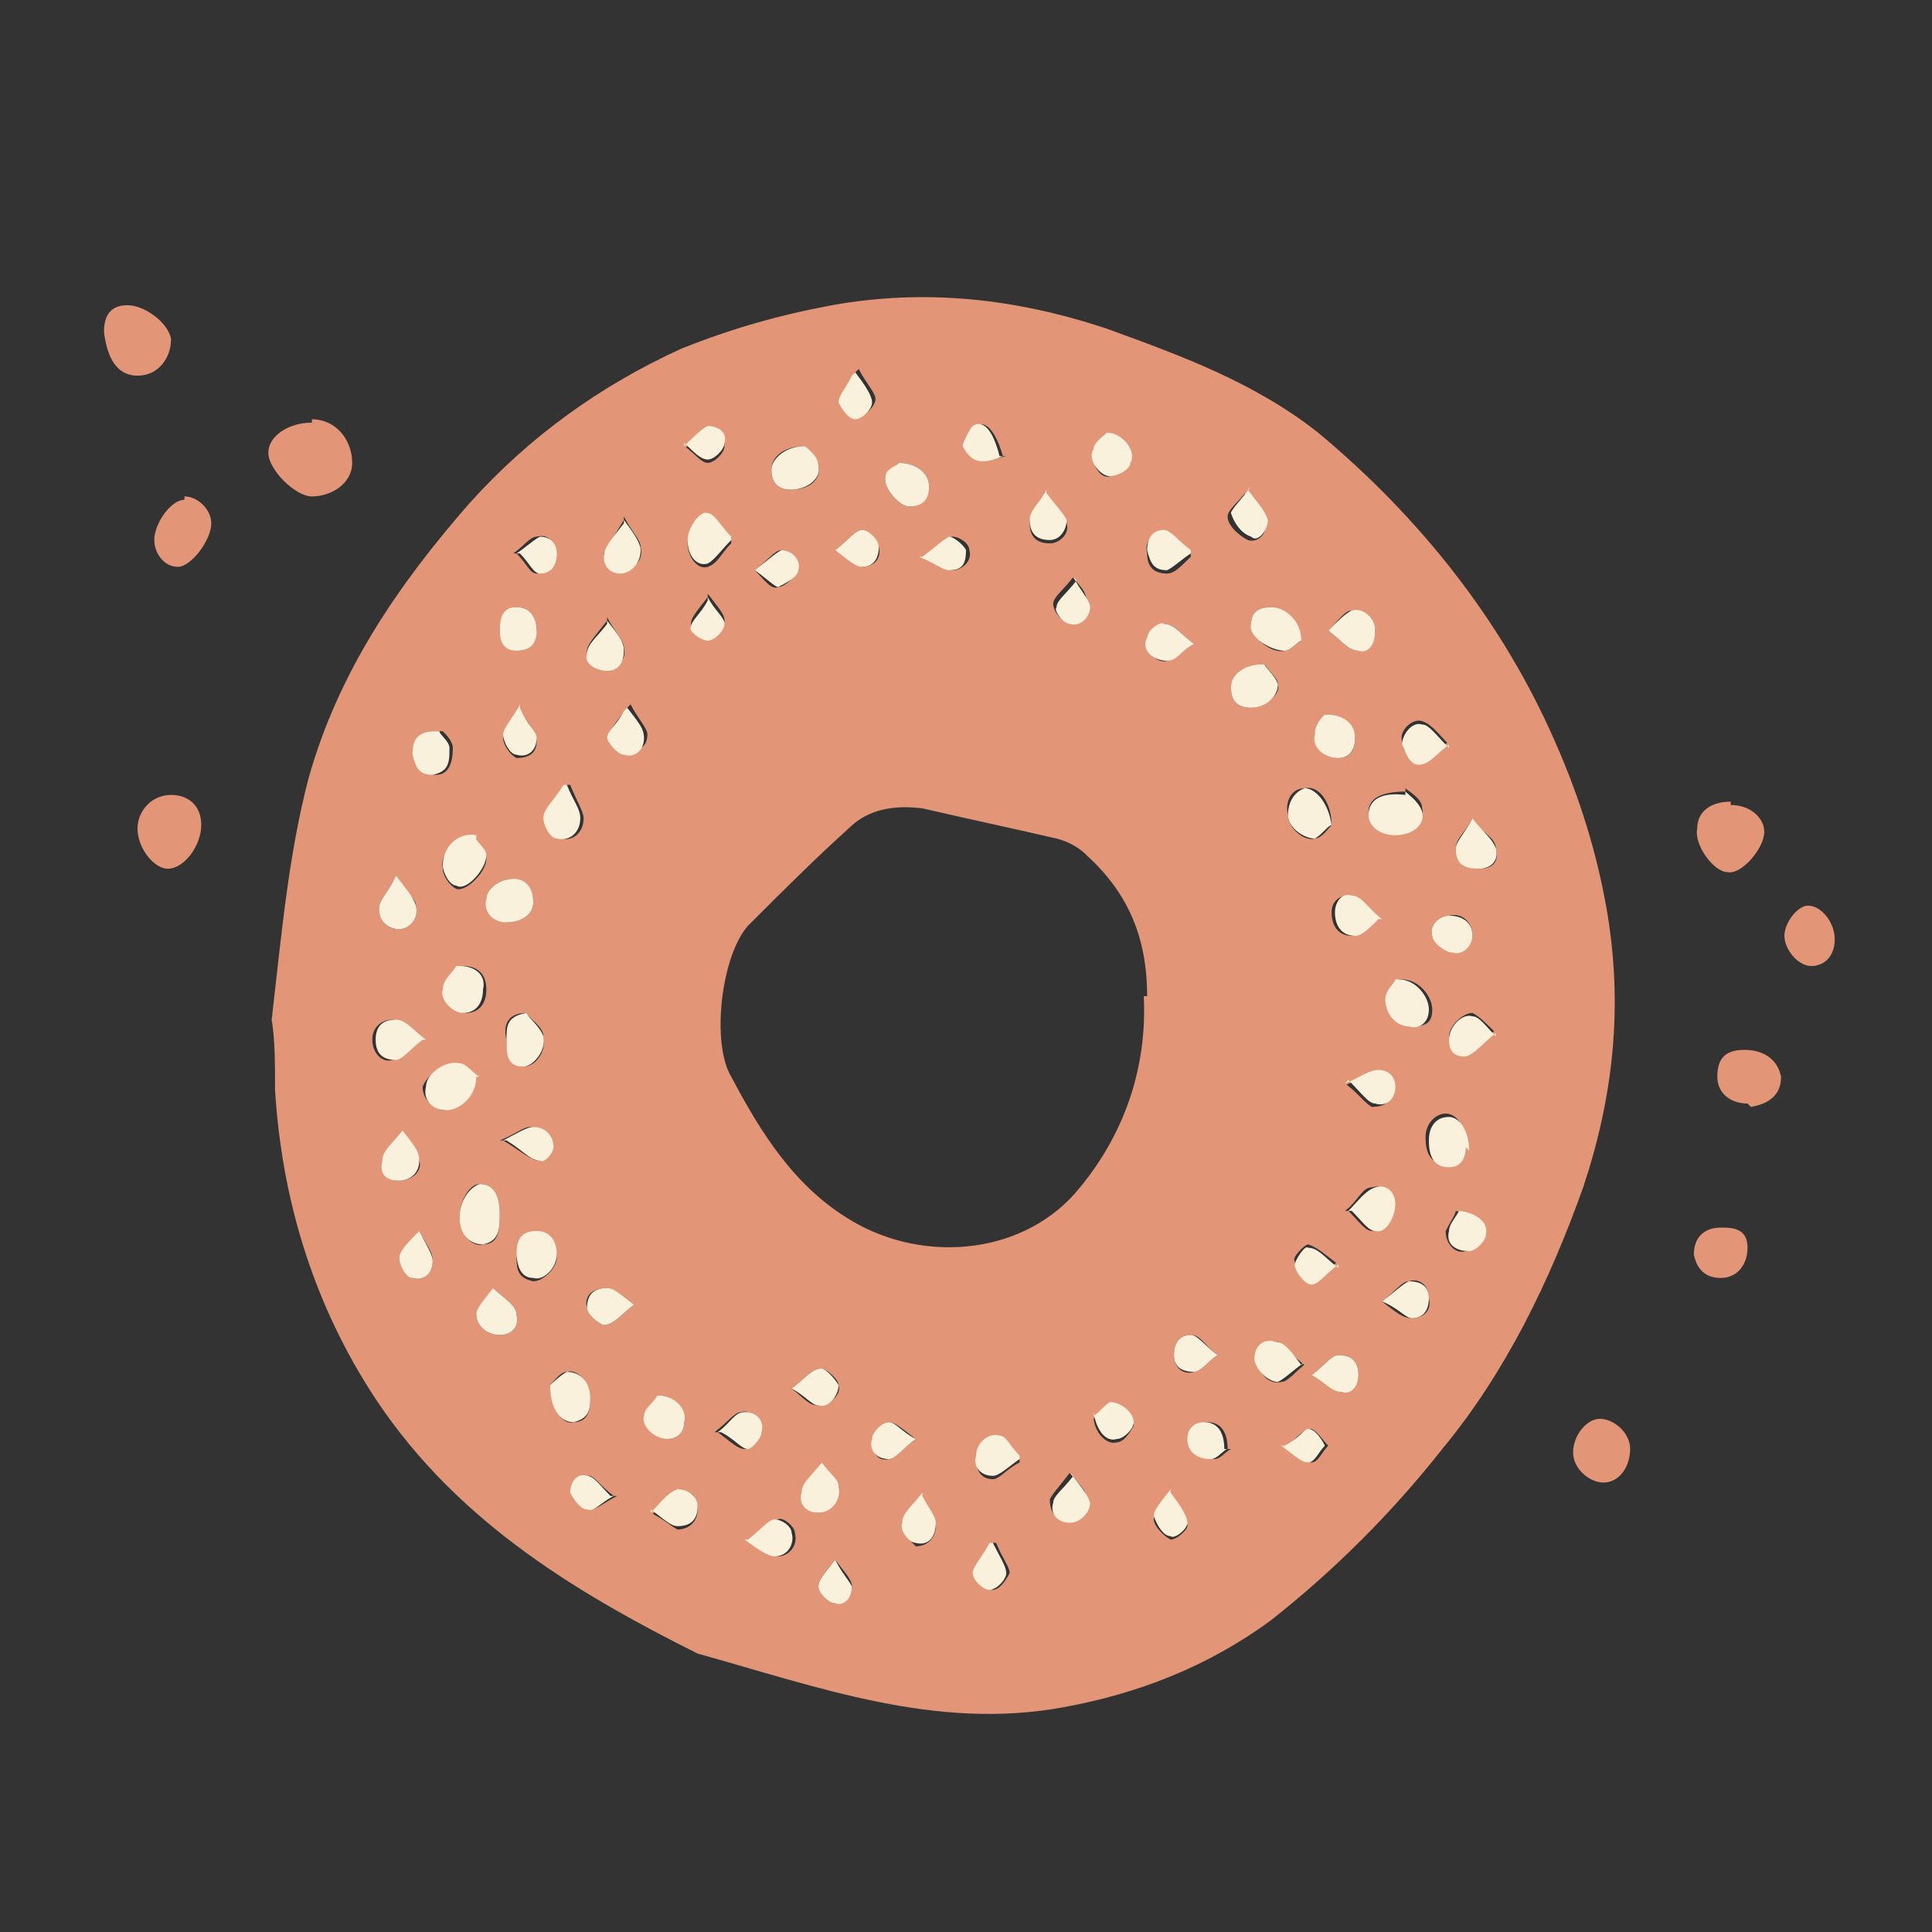 <?xml version="1.0" encoding="UTF-8"?>
<svg id="Layer_1" xmlns="http://www.w3.org/2000/svg" version="1.1" viewBox="0 0 57.6 57.6">
  <rect x="0" y="0" width="57.6" height="57.6" fill="#333333" stroke="none"/>
  <!-- Generator: Adobe Illustrator 29.1.0, SVG Export Plug-In . SVG Version: 2.1.0 Build 142)  -->
  <defs>
    <style>
      .st0 {
        fill: #f9f1dc;
      }

      .st1 {
        fill: #e29677;
      }
    </style>
  </defs>
  <path class="st1" d="M8.1,30.4c.3-2.6.5-4.9,1.1-7.2.9-3.2,2.7-5.8,4.8-8.2,1.8-2,3.9-3.5,6.3-4.6,1.5-.6,2.9-1,4.5-1.3,2.8-.5,5.5-.2,8.2.7,2.2.8,4.4,1.6,6.3,3.1,3,2.5,5.5,5.6,7.1,9.3.7,1.6,1.2,3.2,1.5,4.9.5,2.9.2,5.6-.7,8.3-1,2.8-2.3,5.5-4.2,7.8-1.5,1.9-3.2,3.6-5.1,5.1-1.9,1.4-4,2.2-6.2,2.6-3.8.7-7.3-.6-10.9-1.6-3.8-1.9-7.4-4.1-9.8-7.9-1.7-2.7-2.6-5.7-2.8-8.9,0-.8,0-1.5-.1-2.1h0ZM34.2,29.7c0-1.8-.6-3.1-1.8-4.2-.2-.2-.5-.4-.9-.5-1.3-.3-2.7-.6-4-.9-.8-.1-1.6,0-2.2.6-1,.9-2,1.9-3,2.9-.8.9-1.1,3.5-.5,4.5.9,1.7,1.9,3.3,3.6,4.3,2.2,1.3,5.2,1,6.8-1,1.4-1.7,2-3.7,1.9-5.7ZM14.9,36.2c0-.6-.2-.9-.6-.9-.3,0-.6.5-.6,1,0,.5.4.9.7.8.5,0,.5-.5.5-.9h0ZM14.2,32.1c-.1-.1-.3-.4-.6-.4-.4,0-.9.4-1,.7,0,.3.2.6.6.7.4,0,.9-.4.9-1h0ZM41.9,23.6c-.7,0-1.1.2-1.1.6,0,.4.3.6.8.6.5,0,.9-.4.8-.7,0-.3-.4-.5-.5-.6ZM38.8,19.1c0-.5-.5-1-.9-1-.3,0-.6.1-.6.5,0,.4.6.9,1,.8.2,0,.4-.3.5-.3h0ZM39.7,24.6c0-.7-.4-1.2-.8-1.1-.4,0-.6.4-.5.8,0,.4.5.8.8.7.2,0,.4-.3.5-.4ZM43.7,34.2c0-.5-.2-1-.6-1-.3,0-.6.3-.6.7,0,.4.1.8.6.8.4,0,.5-.2.5-.6h0ZM14.2,25c-.6,0-1.1.4-1,.9,0,.2.2.5.4.6.3.1.9-.5.9-.9,0-.2-.2-.4-.3-.5h0ZM37.7,19.8c-.6,0-1,.4-1,.7,0,.4.2.6.6.6.4,0,.9-.4.8-.7,0-.2-.3-.4-.4-.6h0ZM41.7,29.2c0,.2-.3.4-.3.6,0,.4.3.7.7.8.4,0,.6-.1.6-.5,0-.4-.4-.9-.9-.9ZM24,13.3c-.6,0-1,.3-1,.7,0,.4.2.6.6.6.5,0,.9-.3.8-.7,0-.2-.3-.4-.4-.6h0ZM16.4,41.3c0,.7.4,1.2.7,1.1.4,0,.5-.3.5-.7,0-.5-.4-.9-.7-.8-.2,0-.4.3-.5.4h0ZM15.7,30.2c-.6,0-.7.4-.6.8,0,.3,0,.7.5.8.4,0,.7-.5.6-.9,0-.3-.4-.5-.5-.7h0ZM15.9,26.9c0-.4-.2-.6-.6-.7-.4,0-.8.3-.8.6,0,.3.3.6.6.7.4,0,.8-.2.8-.6h0ZM21.8,16.1c-.3-.3-.4-.6-.7-.7-.3-.1-.6.3-.6.8,0,.4.3.8.6.7.3-.1.4-.4.7-.7h0ZM15.4,37.4c0,.4,0,.7.5.8.3,0,.7-.4.7-.7,0-.4-.2-.7-.6-.7-.4,0-.5.3-.6.7ZM39.5,21.3c0,.1-.3.4-.3.6,0,.4.4.7.7.7.4,0,.5-.3.5-.6,0-.4-.4-.7-.9-.7ZM26.8,13.8c0,0-.3.2-.4.4-.1.3.4.9.7.9.3,0,.6-.2.6-.6,0-.4-.4-.7-.9-.7ZM38.9,40.7c-.4-.3-.6-.6-.8-.7-.3,0-.6,0-.6.5,0,.4.3.8.7.7.2,0,.4-.3.8-.6h0ZM19.6,41.6c0,.1-.3.3-.4.6,0,.3.4.7.7.7.3,0,.5-.2.5-.5,0-.4-.3-.8-.8-.8ZM43.2,22.2c-.3-.3-.5-.6-.8-.7-.3-.1-.7.3-.6.6,0,.3.3.6.5.6s.5-.3.9-.6ZM12.6,31c-.4-.3-.6-.6-.9-.6-.3,0-.6.2-.6.6,0,.4.3.7.6.6.2,0,.4-.3.8-.6h0ZM11.8,26.1c-.2.5-.5.7-.5,1,0,.3.2.6.6.6.3,0,.6-.3.5-.7,0-.2-.3-.4-.6-.9h0ZM13.7,28.8c-.1.2-.4.4-.4.7,0,.3.2.7.6.7.4,0,.6-.3.6-.7,0-.4-.2-.7-.7-.7ZM43.9,24.4c-.2.4-.5.6-.5.9,0,.4.3.6.7.6.4,0,.6-.2.5-.6,0-.3-.4-.5-.7-.8ZM37.2,14.6c-.3.4-.6.6-.6.8,0,.3.4.6.6.7.3.1.6-.2.5-.5,0-.3-.3-.5-.6-.9h0ZM40.2,36.1c.3.3.5.6.7.6.3,0,.6-.4.6-.8,0-.4-.3-.6-.6-.5-.3,0-.4.4-.8.7h0ZM24.5,43.6c-.3.4-.5.7-.6.9,0,.3.2.6.5.6.3,0,.7-.4.6-.8,0-.2-.3-.4-.5-.7ZM12,33.7c-.3.4-.5.7-.6.9,0,.3.1.6.5.6.4,0,.7-.3.6-.6,0-.2-.3-.5-.5-.9ZM15.4,18.1c-.4,0-.5.4-.5.7,0,.3.2.6.5.6.4,0,.5-.2.6-.6,0-.4-.2-.7-.6-.7ZM44.6,30.8c-.3-.3-.5-.5-.7-.6-.3,0-.7.4-.7.7,0,.3.2.6.5.5.3,0,.5-.4.9-.7ZM43.4,36.1c0,.1-.2.4-.3.6,0,.4.3.7.6.6.2,0,.4-.3.5-.5,0-.3-.4-.7-.9-.7h0ZM14.7,38.4c-.2.4-.4.5-.5.8,0,.3.3.6.7.6.3,0,.6-.2.5-.6,0-.3-.4-.5-.7-.8h0ZM18.1,18.5c-.3.4-.6.7-.6.9,0,.3.3.5.6.5.3,0,.6-.2.5-.6,0-.2-.3-.5-.5-.9ZM31.2,14.7c-.3.4-.5.6-.5.9,0,.4.2.6.6.6.3,0,.6-.3.5-.6,0-.2-.3-.4-.6-.8h0ZM33,12.9c0,.1-.3.3-.4.5-.1.4.2.9.5.8.2,0,.5-.2.6-.4.1-.3-.2-.8-.7-.9ZM35.6,19.2c-.4-.3-.6-.6-.9-.6-.1,0-.5.2-.5.4-.1.4.3.8.6.7.2,0,.4-.3.8-.5h0ZM16.9,23.4c-.3.5-.6.7-.6,1,0,.2.2.5.4.6.4.1.7-.2.7-.6,0-.2-.2-.5-.4-1h0ZM27.5,44.6c-.3.4-.6.7-.6.9,0,.2.3.5.4.6.4,0,.6-.3.6-.6,0-.2-.2-.4-.4-.8h0ZM39.9,37.7c-.4-.3-.6-.5-.9-.6-.1,0-.5.4-.4.5,0,.2.3.6.5.6.2,0,.4-.3.8-.6h0ZM43.9,27.9c0-.4-.3-.7-.7-.6-.3,0-.6.3-.5.6,0,.2.4.4.6.5.3,0,.6-.2.6-.5h0ZM18.6,15.5c-.3.5-.5.8-.6,1,0,.3.1.6.5.5.4,0,.7-.3.6-.7,0-.2-.3-.5-.5-.9ZM22.3,45.9c.4.2.7.5.9.5.3,0,.6-.3.5-.7,0-.2-.4-.5-.5-.4-.2,0-.4.3-.8.6h0ZM40.1,32.3c.4.3.6.6.8.7.3,0,.6-.1.6-.5,0-.3-.2-.6-.5-.5-.3,0-.5.2-1,.4h0ZM31.9,43.9c-.3.4-.5.6-.6.8,0,.3.1.6.5.6.4,0,.7-.3.6-.6,0-.3-.3-.5-.6-.9h0ZM41.1,27.4c-.4-.3-.6-.6-.9-.7-.3,0-.5.2-.5.5,0,.4.2.7.6.7.2,0,.4-.3.7-.5ZM32.6,42.2c0,.5.4.9.7.8.2,0,.4-.3.5-.5,0-.3-.3-.7-.7-.6-.2,0-.4.3-.5.4ZM39.6,18.8c.4.3.6.6.9.6.3,0,.5-.3.5-.6,0-.3-.4-.7-.7-.6-.2,0-.4.3-.7.6ZM32,17.2c-.3.4-.6.6-.6.8,0,.2.2.5.4.5.3.1.6-.1.6-.5s-.2-.5-.5-.9h0ZM30.4,43.5c-.3-.3-.4-.5-.6-.6-.3-.1-.7.2-.7.6,0,.4.2.6.5.6.2,0,.4-.3.8-.5ZM39.1,41c.4.2.7.5.9.5.3,0,.5-.2.5-.5,0-.4-.2-.6-.6-.6-.2,0-.4.3-.8.6h0ZM12.5,36.7c-.3.4-.6.6-.6.8,0,.2.2.5.4.6.3.1.6-.1.6-.5,0-.3-.2-.5-.4-.9h0ZM22.5,17c.3.3.5.6.7.5.2,0,.5-.3.6-.5,0-.3-.2-.6-.5-.6-.2,0-.4.3-.8.6h0ZM18.9,38.9c-.4-.2-.6-.5-.8-.5-.4,0-.7.2-.6.6,0,.2.4.5.5.5.3,0,.5-.3.9-.6ZM13.1,21.8c-.6,0-.7.3-.7.7,0,.4.2.6.6.6.4,0,.5-.4.5-.8,0-.2-.2-.4-.3-.5h0ZM27.3,42.9c-.4-.3-.6-.5-.8-.5-.2,0-.4.3-.5.5,0,.3.1.7.5.6.2,0,.4-.3.8-.6ZM19.4,45.1c.4.2.6.4.8.5.3,0,.6-.2.6-.6,0-.4-.2-.6-.6-.5-.2,0-.4.3-.8.7h0ZM36.6,43.2c0-.5-.2-.8-.6-.8-.3,0-.5.1-.5.5,0,.4.3.6.7.6.2,0,.3-.2.5-.3h0ZM18.7,21.1c-.3.4-.5.6-.5.8,0,.2.3.5.5.5.3,0,.6-.1.6-.5,0-.2-.3-.5-.5-.9h0ZM41.2,38.8c.4.3.6.5.9.5.3,0,.6-.2.5-.6,0-.4-.3-.6-.6-.5-.2,0-.4.3-.8.6ZM35.5,16.5c-.3-.3-.5-.6-.8-.6-.3,0-.6.2-.5.6,0,.4.2.6.6.6.2,0,.4-.2.7-.5ZM29.6,46c-.3.4-.5.6-.5.9,0,.2.3.5.5.5.2,0,.4-.3.5-.5,0-.2-.2-.4-.4-.9ZM29.9,13.6c-.2-.7-.5-1.1-.8-.9-.2,0-.4.5-.3.6.2.6.7.4,1.2.3ZM23.6,41.4c.4.3.5.5.8.5.3,0,.7-.3.6-.6,0-.2-.4-.5-.5-.5-.3,0-.5.3-.9.6ZM21.4,42.7c.4.3.6.5.8.5.2,0,.4-.3.4-.5,0-.3-.2-.7-.5-.6-.2,0-.4.3-.8.6ZM21.1,17.8c-.3.4-.5.6-.5.8,0,.1.4.4.5.4.2,0,.5-.3.5-.5,0-.2-.2-.4-.5-.8h0ZM27.5,16.6c.4.2.6.4.9.4.3,0,.6-.3.5-.6,0-.2-.3-.4-.5-.4-.2,0-.4.3-.8.6ZM38.3,43.1c.4.3.6.5.8.5.2,0,.3-.3.5-.5-.2-.2-.3-.4-.5-.5-.2,0-.4.2-.7.5ZM24.9,16.4c.4.2.6.4.8.5.3,0,.6-.2.5-.6,0-.2-.4-.5-.5-.5-.2,0-.4.3-.8.6h0ZM36.3,40.4c-.4-.3-.5-.6-.8-.6-.3,0-.5.2-.5.6,0,.4.3.6.6.5.2,0,.4-.3.7-.5h0ZM15.5,21.1c-.3.4-.5.7-.5.9,0,.2.2.5.4.6.3,0,.6-.1.6-.5,0-.2-.2-.5-.5-.9ZM15,34c.5.3.7.5,1,.6,0,0,.4-.3.4-.4,0-.4-.2-.6-.6-.6-.2,0-.4.2-.9.4h0ZM24.9,46.5c-.3.4-.5.6-.5.8,0,.2.3.5.5.5.3,0,.5-.2.5-.5,0-.2-.2-.4-.5-.8h0ZM18.3,44.6c-.4-.3-.5-.5-.7-.6-.3,0-.6.2-.5.5,0,.2.3.5.5.5.2,0,.4-.2.8-.4h0ZM25.5,11.1c-.2.4-.5.7-.4.8,0,.2.3.5.5.5.2,0,.5-.3.5-.5,0-.2-.3-.5-.5-.9ZM34.9,44.5c-.2.4-.5.6-.5.8,0,.2.3.5.5.6.2,0,.5-.3.5-.4,0-.2-.2-.5-.5-.9h0ZM15.4,16.5c.3.3.4.6.6.6.4,0,.5-.2.5-.6,0-.3-.1-.6-.5-.5-.2,0-.4.3-.7.5h0ZM20.4,13.3c.3.2.5.5.7.5.2,0,.5-.3.5-.5,0-.4-.2-.6-.5-.5-.2,0-.4.3-.7.6Z"/>
  <path class="st1" d="M9.3,12.5c.7,0,1.2.6,1.2,1.3,0,.6-.6,1-1.2,1-.5,0-1.3-.8-1.3-1.3,0-.5.6-.9,1.3-.9Z"/>
  <path class="st1" d="M3.8,9.1c.5,0,1.2.5,1.3,1,0,.6-.4,1.1-1,1.1-.6,0-.9-.5-1-1.3,0-.5.2-.8.7-.8h0Z"/>
  <path class="st1" d="M5.1,23.7c.5,0,.9.3.9.9,0,.6-.5,1.3-1,1.3-.4,0-.9-.6-.9-1.2,0-.5.4-1,1-1h0Z"/>
  <path class="st1" d="M51.6,24c.6,0,1,.4,1,.8,0,.5-.7,1.3-1.1,1.2-.4,0-1-.8-.9-1.3,0-.5.4-.8,1-.8h0Z"/>
  <path class="st1" d="M46.9,43.3c0-.5.4-1,.8-1,.4,0,.9.4.9.9,0,.5-.3,1-.8,1-.4,0-.9-.4-.9-.9Z"/>
  <path class="st1" d="M5.5,14.8c.4,0,.8.4.8.8,0,.5-.6,1.3-1,1.3-.4,0-.7-.4-.7-.8,0-.5.5-1.2.9-1.2h0Z"/>
  <path class="st1" d="M52.1,32.9c-.5,0-.9-.3-.9-.8,0-.5.2-.8.8-.8.6,0,1,.3,1.1.8,0,.5-.3.8-.9.9h0Z"/>
  <path class="st1" d="M54.7,28c0,.5-.3.8-.7.8-.4,0-.8-.5-.8-.9,0-.4.4-.9.7-.9.4,0,.8.5.8,1h0Z"/>
  <path class="st1" d="M51.4,36.6c.5,0,.7.2.7.6,0,.5-.3.9-.8.9-.4,0-.7-.2-.8-.7,0-.5.3-.8.8-.8Z"/>
  <path class="st0" d="M14.9,36.2c0,.4,0,.8-.5.9-.4,0-.7-.3-.7-.8,0-.5.3-.9.6-1,.4,0,.6.3.6.9h0Z"/>
  <path class="st0" d="M14.2,32.1c0,.6-.5,1-.9,1-.4,0-.7-.3-.6-.7,0-.4.6-.8,1-.7.2,0,.4.3.6.4h0Z"/>
  <path class="st0" d="M41.9,23.6c.1.1.4.3.5.6.1.4-.3.7-.8.7-.5,0-.8-.3-.8-.6,0-.4.3-.7,1.1-.6Z"/>
  <path class="st0" d="M38.8,19.1c-.1,0-.3.3-.5.3-.4,0-1.1-.4-1-.8,0-.4.3-.5.6-.5.4,0,.9.4.9,1h0Z"/>
  <path class="st0" d="M39.7,24.6c-.1,0-.3.3-.5.4-.3,0-.8-.3-.8-.7,0-.4.2-.7.5-.8.3,0,.7.4.8,1.1Z"/>
  <path class="st0" d="M43.7,34.2c0,.4-.2.6-.5.6-.5,0-.6-.4-.6-.8,0-.4.2-.7.6-.7.3,0,.6.4.6,1h0Z"/>
  <path class="st0" d="M14.2,25c0,.1.3.3.3.5,0,.4-.6,1.1-.9.9-.2,0-.4-.4-.4-.6,0-.5.4-1,1-.9h0Z"/>
  <path class="st0" d="M37.7,19.8c0,.1.3.3.4.6,0,.4-.4.7-.8.7-.4,0-.6-.2-.6-.6,0-.4.4-.7,1-.7h0Z"/>
  <path class="st0" d="M41.7,29.2c.5,0,.9.5.9.9,0,.4-.3.6-.6.5-.4,0-.7-.4-.7-.8,0-.3.3-.5.3-.6Z"/>
  <path class="st0" d="M24,13.3c.1.1.4.3.4.6.1.4-.4.7-.8.7-.4,0-.6-.2-.6-.6,0-.3.4-.7,1-.7h0Z"/>
  <path class="st0" d="M16.4,41.3c0,0,.3-.3.5-.4.4,0,.7.3.7.8,0,.4-.1.6-.5.7-.4,0-.7-.4-.7-1.1h0Z"/>
  <path class="st0" d="M15.7,30.2c.1.2.4.4.5.7.1.4-.3.9-.6.9-.5,0-.5-.4-.5-.8,0-.4,0-.7.6-.8h0Z"/>
  <path class="st0" d="M15.9,26.9c0,.4-.4.6-.8.6-.4,0-.7-.3-.6-.7,0-.3.4-.6.8-.6.4,0,.6.3.6.7h0Z"/>
  <path class="st0" d="M21.8,16.1c-.3.3-.5.6-.7.7-.3.1-.6-.2-.6-.7,0-.4.4-.9.6-.8.2,0,.4.4.7.7h0Z"/>
  <path class="st0" d="M15.4,37.4c0-.4.1-.7.6-.7.4,0,.6.3.6.7,0,.4-.4.8-.7.7-.4,0-.5-.4-.5-.8Z"/>
  <path class="st0" d="M39.5,21.3c.6,0,.9.3.9.7,0,.4-.2.6-.5.6-.4,0-.8-.3-.7-.7,0-.3.2-.5.3-.6Z"/>
  <path class="st0" d="M26.8,13.8c.5,0,.9.3.9.7,0,.4-.2.6-.6.6-.3,0-.8-.6-.7-.9,0-.2.3-.3.4-.4Z"/>
  <path class="st0" d="M38.9,40.6c-.4.3-.6.5-.8.6-.3,0-.7-.4-.7-.7,0-.4.3-.6.6-.5.3,0,.5.3.8.7h0Z"/>
  <path class="st0" d="M19.6,41.6c.5,0,.9.4.8.8,0,.3-.2.5-.5.5-.4,0-.8-.4-.7-.7,0-.2.3-.4.4-.6Z"/>
  <path class="st0" d="M43.2,22.2c-.4.3-.6.6-.9.6s-.4-.4-.5-.6c0-.3.3-.7.6-.6.2,0,.4.3.8.7Z"/>
  <path class="st0" d="M12.6,31c-.4.3-.6.6-.8.6-.4,0-.6-.2-.6-.6,0-.4.2-.6.6-.6.3,0,.5.3.9.6h0Z"/>
  <path class="st0" d="M11.8,26.1c.3.4.5.6.6.9.1.4-.2.7-.5.7-.3,0-.6-.2-.6-.6,0-.3.3-.5.5-1h0Z"/>
  <path class="st0" d="M13.7,28.8c.5,0,.8.3.7.7,0,.4-.2.7-.6.7-.3,0-.7-.4-.6-.7,0-.3.3-.5.4-.7Z"/>
  <path class="st0" d="M43.9,24.4c.3.4.6.6.7.9.1.4-.2.6-.5.6-.4,0-.7-.1-.7-.6,0-.2.3-.5.5-.9Z"/>
  <path class="st0" d="M37.2,14.6c.3.4.5.6.6.9,0,.3-.3.7-.5.5-.3-.1-.5-.4-.6-.7,0-.1.3-.4.6-.8h0Z"/>
  <path class="st0" d="M40.2,36.1c.3-.3.5-.6.8-.7.3-.1.6.1.6.5,0,.4-.3.9-.6.8-.2,0-.4-.3-.7-.6h0Z"/>
  <path class="st0" d="M24.5,43.6c.3.4.5.5.5.7.1.4-.2.8-.6.8-.4,0-.6-.3-.5-.6,0-.3.3-.5.6-.9Z"/>
  <path class="st0" d="M12,33.7c.3.4.5.6.5.9,0,.4-.3.6-.6.6-.4,0-.6-.2-.5-.6,0-.3.3-.5.6-.9Z"/>
  <path class="st0" d="M15.4,18.1c.4,0,.6.3.6.7,0,.4-.2.6-.6.6-.4,0-.5-.3-.5-.6,0-.4.1-.7.5-.7Z"/>
  <path class="st0" d="M44.6,30.8c-.4.3-.6.6-.9.7-.3,0-.5-.1-.5-.5,0-.4.4-.8.7-.7.2,0,.4.3.7.6Z"/>
  <path class="st0" d="M43.4,36.1c.5,0,1,.3.9.7,0,.2-.3.5-.5.5-.4,0-.7-.2-.6-.6,0-.2.2-.4.3-.6h0Z"/>
  <path class="st0" d="M14.7,38.4c.3.3.7.5.7.8.1.4-.2.6-.5.6-.4,0-.7-.3-.7-.6,0-.2.2-.4.5-.8h0Z"/>
  <path class="st0" d="M18.1,18.5c.3.4.5.6.5.9,0,.4-.2.6-.5.6-.3,0-.7-.2-.6-.5,0-.3.3-.5.6-.9Z"/>
  <path class="st0" d="M31.2,14.7c.3.4.5.6.6.8,0,.3-.2.6-.5.6-.4,0-.6-.2-.6-.6,0-.3.3-.5.5-.9h0Z"/>
  <path class="st0" d="M33,12.9c.5,0,.9.6.7.9,0,.2-.4.4-.6.4-.3,0-.7-.5-.5-.8,0-.2.3-.4.4-.5Z"/>
  <path class="st0" d="M35.6,19.2c-.4.2-.5.5-.8.5-.4,0-.8-.3-.6-.7,0-.2.4-.5.5-.4.3,0,.5.3.9.6h0Z"/>
  <path class="st0" d="M16.9,23.4c.2.5.4.7.4,1,0,.4-.3.7-.7.6-.2,0-.4-.4-.4-.6,0-.3.3-.5.6-1h0Z"/>
  <path class="st0" d="M27.5,44.6c.2.4.4.6.4.8,0,.4-.2.7-.6.6-.2,0-.5-.4-.4-.6,0-.3.3-.5.6-.9h0Z"/>
  <path class="st0" d="M39.9,37.7c-.4.3-.6.6-.8.6-.2,0-.5-.4-.5-.6,0-.1.3-.6.4-.5.3,0,.5.3.9.6h0Z"/>
  <path class="st0" d="M43.9,27.9c0,.3-.3.6-.6.5-.2,0-.6-.3-.6-.5-.1-.3.2-.6.5-.6.4,0,.7.2.7.6h0Z"/>
  <path class="st0" d="M18.6,15.5c.3.4.5.7.5.9,0,.4-.3.7-.6.7-.3,0-.5-.2-.5-.5,0-.3.3-.6.6-1Z"/>
  <path class="st0" d="M22.3,45.9c.4-.3.6-.6.8-.6.2,0,.5.2.5.4.1.3-.1.7-.5.7-.2,0-.5-.2-.9-.5h0Z"/>
  <path class="st0" d="M40.1,32.3c.5-.2.7-.4,1-.4.3,0,.5.2.5.5,0,.4-.3.6-.6.5-.2,0-.4-.3-.8-.7h0Z"/>
  <path class="st0" d="M31.9,43.9c.3.4.5.6.6.9,0,.3-.3.6-.6.6-.4,0-.6-.3-.5-.6,0-.2.3-.4.6-.8h0Z"/>
  <path class="st0" d="M41.1,27.4c-.3.3-.5.5-.7.5-.4,0-.6-.3-.6-.7,0-.3.2-.6.5-.5.3,0,.5.4.9.7Z"/>
  <path class="st0" d="M32.6,42.2c.1,0,.3-.3.5-.4.3,0,.7.3.7.6,0,.2-.3.5-.5.5-.3.1-.6-.2-.7-.8Z"/>
  <path class="st0" d="M39.6,18.8c.3-.3.5-.5.7-.6.3-.1.7.2.7.6,0,.4-.2.7-.5.6-.3,0-.5-.3-.9-.6Z"/>
  <path class="st0" d="M32,17.2c.2.4.5.7.5.9,0,.3-.3.6-.6.5-.2,0-.5-.4-.4-.5,0-.2.3-.4.6-.8h0Z"/>
  <path class="st0" d="M30.4,43.5c-.3.2-.6.5-.8.5-.3,0-.6-.2-.5-.6,0-.4.4-.7.7-.6.2,0,.3.3.6.6Z"/>
  <path class="st0" d="M39.1,41c.4-.3.6-.6.8-.6.4,0,.6.2.6.6,0,.3-.2.6-.5.5-.3,0-.5-.3-.9-.5h0Z"/>
  <path class="st0" d="M12.5,36.7c.2.4.4.7.4.9,0,.4-.3.6-.6.5-.2,0-.4-.4-.4-.6,0-.2.3-.5.6-.8h0Z"/>
  <path class="st0" d="M22.5,17c.4-.3.6-.5.8-.6.3,0,.6.3.5.6,0,.2-.4.4-.6.5-.1,0-.4-.3-.7-.5h0Z"/>
  <path class="st0" d="M18.9,38.9c-.4.3-.6.6-.9.6-.1,0-.5-.3-.5-.5,0-.4.2-.6.6-.6.2,0,.4.2.8.5Z"/>
  <path class="st0" d="M13.1,21.8c0,.1.3.3.3.5,0,.4,0,.7-.5.8-.4,0-.5-.2-.6-.6,0-.4.1-.7.7-.7h0Z"/>
  <path class="st0" d="M27.3,42.9c-.4.3-.6.6-.8.6-.4,0-.6-.3-.5-.6,0-.2.3-.5.5-.5s.4.3.8.5Z"/>
  <path class="st0" d="M19.4,45.1c.3-.3.5-.6.8-.7.3,0,.6.2.6.5,0,.4-.2.6-.6.6-.2,0-.4-.2-.8-.5h0Z"/>
  <path class="st0" d="M36.6,43.2c-.1,0-.3.3-.5.3-.4,0-.7-.2-.7-.6,0-.3.2-.5.5-.5.4,0,.6.3.6.8h0Z"/>
  <path class="st0" d="M18.7,21.1c.3.4.5.6.5.9,0,.4-.3.6-.6.5-.2,0-.5-.4-.5-.5,0-.2.3-.4.5-.8h0Z"/>
  <path class="st0" d="M41.2,38.8c.4-.3.6-.5.8-.6.3,0,.6.1.6.5,0,.4-.2.6-.5.6-.2,0-.4-.3-.9-.5Z"/>
  <path class="st0" d="M35.5,16.5c-.3.2-.5.4-.7.5-.4,0-.5-.2-.6-.6,0-.4.2-.6.5-.6.2,0,.4.3.8.6Z"/>
  <path class="st0" d="M29.6,46c.2.4.4.7.4.9,0,.2-.3.5-.5.5-.2,0-.5-.3-.5-.5,0-.2.3-.5.5-.9Z"/>
  <path class="st0" d="M29.9,13.6c-.5.2-.9.3-1.2-.3,0-.1.2-.5.3-.6.3-.2.6.1.8.9Z"/>
  <path class="st0" d="M23.6,41.4c.4-.3.6-.6.9-.6.1,0,.4.3.5.5,0,.3-.3.7-.6.6-.2,0-.4-.3-.8-.5Z"/>
  <path class="st0" d="M21.4,42.7c.4-.3.5-.6.8-.6.4,0,.6.3.5.6,0,.2-.3.5-.4.5-.2,0-.4-.3-.8-.5Z"/>
  <path class="st0" d="M21.1,17.8c.2.4.5.6.5.8,0,.2-.3.5-.5.5-.2,0-.6-.3-.5-.4,0-.2.3-.4.5-.8h0Z"/>
  <path class="st0" d="M27.5,16.6c.4-.3.6-.5.8-.6.1,0,.4.2.5.4,0,.4-.1.6-.5.6-.2,0-.4-.2-.9-.4Z"/>
  <path class="st0" d="M38.3,43.1c.4-.2.6-.5.7-.5.2,0,.4.3.5.5-.2.2-.3.5-.5.5-.2,0-.4-.2-.8-.5Z"/>
  <path class="st0" d="M24.9,16.4c.4-.3.6-.6.8-.6.2,0,.5.3.5.5,0,.4-.2.6-.5.6-.2,0-.4-.2-.8-.5h0Z"/>
  <path class="st0" d="M36.3,40.4c-.3.2-.5.5-.7.5-.3,0-.6-.1-.6-.5,0-.4.2-.6.5-.6.2,0,.4.3.8.6h0Z"/>
  <path class="st0" d="M15.5,21.1c.2.5.5.7.5.9,0,.4-.3.6-.6.5-.2,0-.4-.4-.4-.6,0-.2.3-.5.5-.9Z"/>
  <path class="st0" d="M15,34c.4-.2.7-.4.9-.4.3,0,.6.2.6.6,0,.2-.3.5-.4.4-.3,0-.5-.3-1-.6h0Z"/>
  <path class="st0" d="M24.9,46.5c.2.4.4.6.5.8,0,.3-.2.6-.5.5-.2,0-.5-.3-.5-.5s.2-.4.5-.8h0Z"/>
  <path class="st0" d="M18.3,44.6c-.4.2-.6.5-.8.4-.2,0-.4-.3-.5-.5,0-.3.2-.6.5-.5.2,0,.4.3.7.6h0Z"/>
  <path class="st0" d="M25.5,11.1c.3.4.5.7.5.9,0,.2-.3.5-.5.5-.2,0-.4-.3-.5-.5,0-.2.2-.4.4-.8Z"/>
  <path class="st0" d="M34.9,44.5c.3.4.5.7.5.9,0,.2-.4.5-.5.4-.2,0-.4-.3-.5-.6,0-.2.2-.4.5-.8h0Z"/>
  <path class="st0" d="M15.4,16.5c.3-.2.5-.4.7-.5.3,0,.5.2.5.5,0,.4-.2.6-.5.6-.2,0-.3-.3-.6-.6h0Z"/>
  <path class="st0" d="M20.4,13.3c.3-.3.5-.5.7-.6.3,0,.6.2.5.5,0,.2-.3.5-.5.5-.2,0-.4-.2-.7-.5Z"/>
</svg>